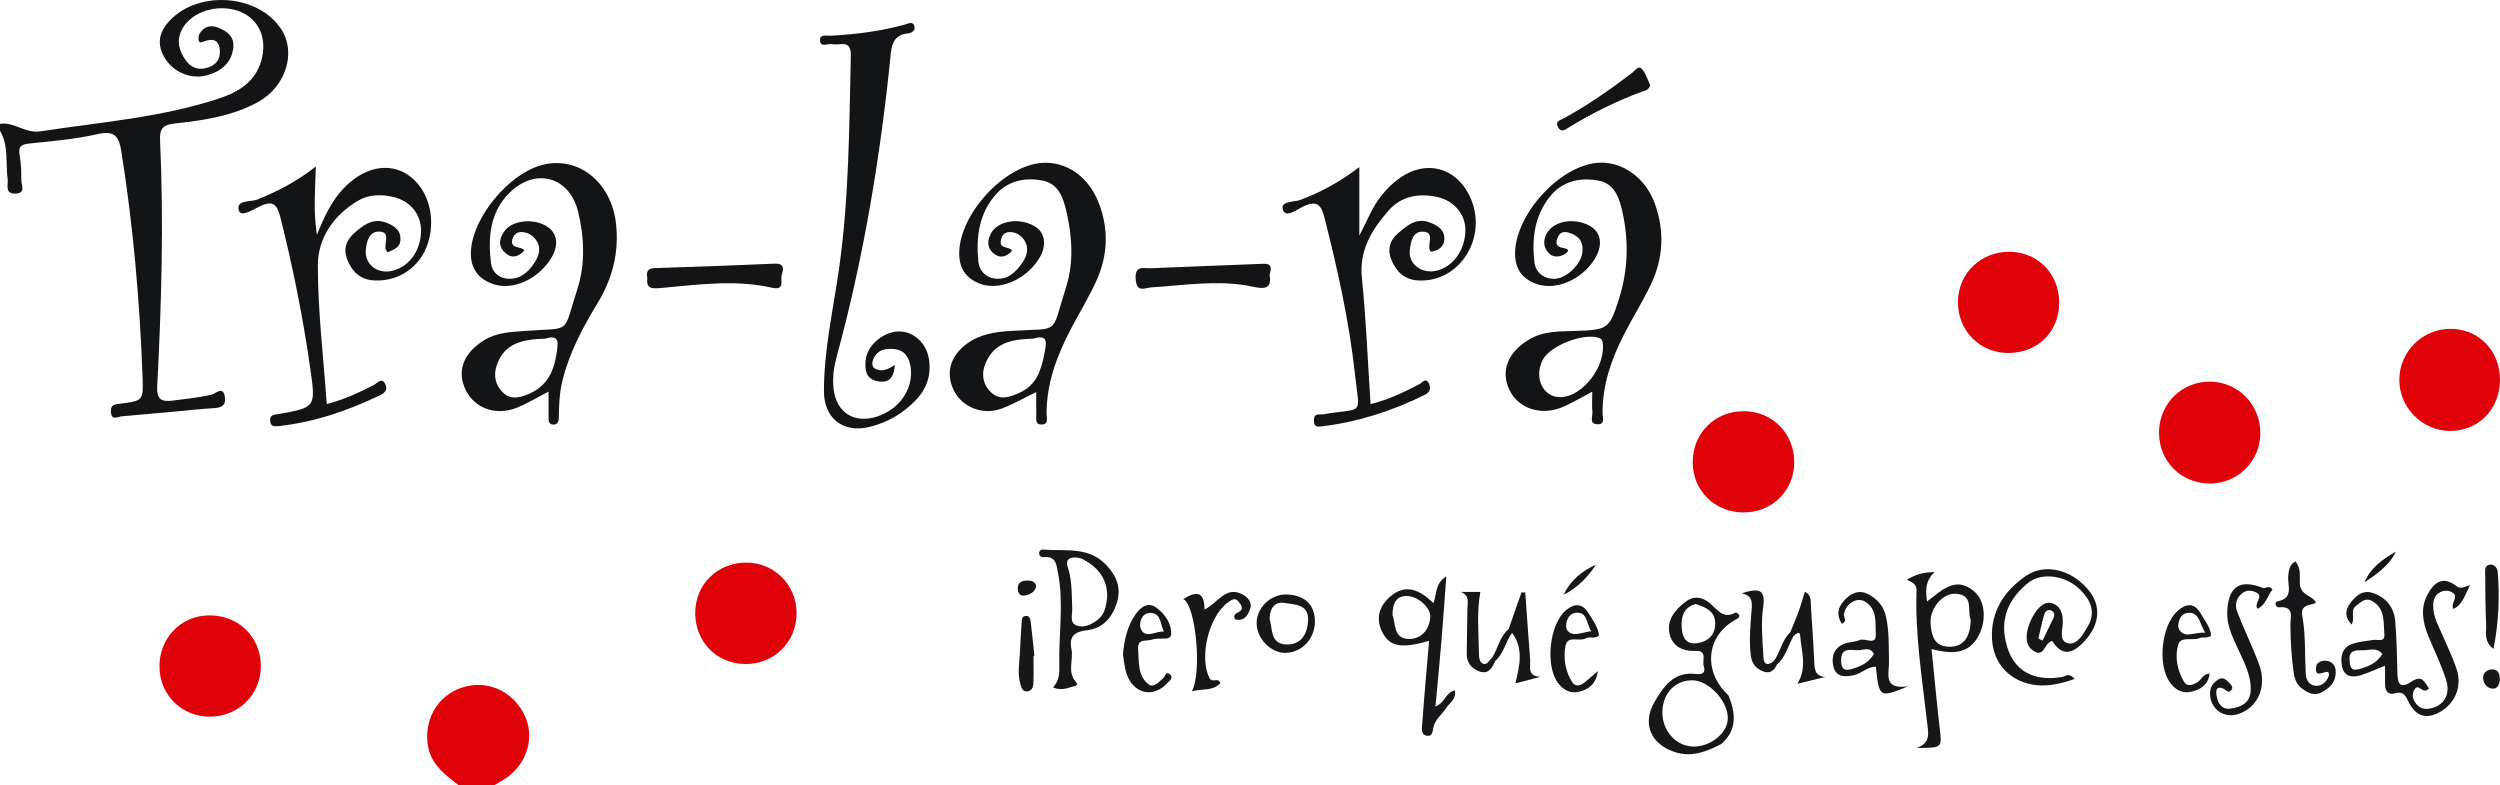 <svg xmlns="http://www.w3.org/2000/svg" xmlns:xlink="http://www.w3.org/1999/xlink" id="Capa_1" x="0px" y="0px" viewBox="0 0 717.83 225.54" style="enable-background:new 0 0 717.83 225.54;" xml:space="preserve"><style type="text/css">	.st0{fill:#131416;}	.st1{fill:#DF0209;}	.st2{fill:#171719;}</style><path class="st0" d="M0,35.57c4.11-0.67,7.14,2.83,11.72,2.13c17.05-2.62,34.32-3.92,50.84-9.31c6.03-1.97,11.23-5.04,12.72-11.98 c1.34-6.25-1.47-11.56-7.24-13.39C61.79,1.03,54.4,3.71,52.05,8.85c-1.39,3.04-0.58,5.82,1.23,8.39c1.34,1.9,3.2,2.9,5.6,2.37 c2.78-0.61,4.45-2.25,4.23-5.21c-0.22-3.04-2.11-3.44-4.58-2.49c-0.66,0.25-1.3,0.58-1.48-0.36c-0.12-0.59-0.05-1.37,0.25-1.88 c1.19-1.98,3.1-2.58,5.17-1.8c2.57,0.98,4.85,2.52,4.52,5.76c-0.45,4.34-3.36,6.75-7.25,7.91c-4.61,1.38-9.62-0.59-12.21-4.56 c-2.22-3.4-2.29-6.75,0.35-10.07c7.87-9.89,26.21-9,32.98,1.65c4.22,6.63,1.18,16.37-6.78,20.74c-7.4,4.07-15.7,5.28-23.94,6.17 c-3.54,0.38-4.33,1.62-4.18,4.89c1.07,23.52,0.41,47.04-0.82,70.54c-0.2,3.79,1.19,4.55,4.48,4.12c3.78-0.5,7.57-0.83,11.29-1.76 c1.1-0.28,3.22-2.59,3.67,0.82c0.34,2.53-1.18,2.99-3.31,3.12c-3.98,0.24-7.95,0.7-11.92,1.06c-4.79,0.43-9.59,0.83-14.38,1.28 c-1.33,0.13-2.99,1.39-3.12-1.38c-0.09-1.89,0.91-2.02,2.41-2.21c6.82-0.84,6.93-0.89,6.68-7.64c-0.8-21.68-2.67-43.26-6.08-64.71 c-0.67-4.2-1.76-6.25-6.79-5.1c-6.44,1.47-13.11,2.03-19.71,2.72c-2.43,0.25-3.14,1-2.71,3.39c0.4,2.27,0.5,4.62,0.45,6.93 c-0.03,1.5,1.5,4.04-1.77,4.05C1.27,55.58,2.41,53,2.2,51.46c-0.64-4.65,0.36-9.55-2.2-13.9C0,36.89,0,36.23,0,35.57z"></path><path class="st1" d="M131.79,225.54c-4.21-3.19-8.41-6.36-9.04-12.22c-0.82-7.64,3.57-14.27,10.87-16.18 c7.14-1.88,14.45,1.92,17.35,9.02c2.65,6.49-0.18,14.11-6.65,17.9c-0.85,0.5-1.7,0.99-2.55,1.49 C138.44,225.54,135.11,225.54,131.79,225.54z"></path><path class="st0" d="M475.23,58.66c-2.72-7.7-9.49-12.46-16.51-11.91c-11.13,0.86-24.05,15.35-23.69,26.49 c0.13,4.15,2.17,6.82,5.98,8.24c5.68,2.11,13.29-1.15,16.97-7.26c2.38-3.93,1.73-7.68-1.64-9.45c-4.66-2.44-10.51-1.25-12.35,2.5 c-0.99,2.01-0.76,3.91,0.8,5.48c1.19,1.18,2.81,1.09,4.18,0.39c0.99-0.51,2.3-1.57-0.16-1.95c-2.3-0.35-2.13-1.81-1.42-3.26 c0.84-1.72,2.27-1.46,3.83-0.86c2.61,1.01,3.46,2.89,3.11,5.5c-0.48,3.57-4.83,7.59-8.22,7.49c-3.1-0.09-5.2-1.98-5.53-4.78 c-0.79-6.72,0.03-13.27,4.42-18.8c3.57-4.5,8.68-5.59,13.94-4.63c4.82,0.88,6.12,5.31,6.99,9.37c1.77,8.22,1.52,16.42-1.05,24.51 c-2.72,8.58-3.1,8.98-12.26,9.29c-4.64,0.15-9.29-0.07-13.53,2.44c-6.14,3.64-8.31,9.05-5.66,14.55c2.59,5.38,9.18,7.51,15.39,4.81 c2.69-1.17,5.22-2.71,8.37-4.36c0,2.3-0.15,4.07,0.04,5.8c0.14,1.26-1.02,3.4,1.33,3.56c2.51,0.16,1.58-2.08,1.58-3.32 c-0.01-7.99,2.5-15.29,6.07-22.28c2.48-4.86,5.38-9.51,7.75-14.42C477.58,74.32,478,66.5,475.23,58.66z M448.1,114.04 c-5.01,0.11-7.74-5.55-5.15-10.68c2.08-4.1,11.73-7.86,16.16-6.34c0.72,0.25,0.96,0.61,1.07,1.34 C461.15,105.17,454.45,113.9,448.1,114.04z"></path><path class="st0" d="M176.88,64.25c-1.33-12.08-11.03-19.73-21.52-16.8c-9.37,2.61-19.51,14.87-20.13,24.47 c-0.3,4.65,1.67,7.97,6.21,9.6c5.36,1.92,12.3-0.88,16.32-6.62c2.72-3.91,2.56-7.58-0.44-9.7c-3.65-2.57-9.95-2.1-12.31,0.97 c-1.55,2.02-2.17,4.23-0.14,6.25c1.88,1.86,3.85,1.51,5.67-0.49c-0.85-1.4-4.06-0.29-3.45-3.1c0.27-1.23,1.17-2.16,2.41-2.2 c1.95-0.06,3.57,0.93,4.58,2.54c1.46,2.29,0.54,4.54-0.77,6.5c-1.71,2.57-4.04,4.52-7.35,4.37c-2.62-0.11-4.63-1.87-4.94-4.23 c-0.99-7.59-0.39-15.09,5.57-20.74c7.43-7.03,16.98-4.17,19.39,5.67c1.83,7.51,2.12,15.15-0.29,22.56 c-4.2,12.91-1.31,10.72-14.87,11.71c-4.18,0.31-8.25,0.44-11.94,2.75c-5.88,3.68-7.8,8.87-5.15,14.25c2.63,5.35,8.83,7.5,14.89,4.97 c2.84-1.18,5.49-2.79,8.88-4.54c0,2.87-0.02,5.12,0.01,7.37c0.01,0.97-0.04,2.12,1.4,2.1c1.32-0.02,1.54-1.02,1.55-2.08 c0.04-3.48,0.16-6.91,0.99-10.34c1.96-8.16,5.86-15.41,10.16-22.5C175.87,79.98,177.79,72.48,176.88,64.25z M159.79,101.6 c-0.81,5.29-2.87,9.33-7.99,11.53c-2.59,1.11-5.21,1.69-7.41-0.44c-2.17-2.11-2.74-4.87-1.77-7.77c2.2-6.59,7.7-7.47,13.9-7.68 C160.7,96.01,160.3,98.26,159.79,101.6z"></path><path class="st0" d="M315.4,58.06c-2.93-7.36-9.12-11.66-15.93-11.31c-11.27,0.57-24.54,15.32-24.04,26.64 c0.18,3.91,2.1,6.51,5.66,7.97c5.52,2.27,13.18-0.82,17.1-6.86c2.48-3.82,2.02-7.74-1.14-9.56c-4.42-2.56-10.52-1.58-12.48,2.03 c-1.04,1.9-1.23,3.94,0.4,5.51c1.84,1.77,3.82,1.51,5.63-0.46c-0.77-1.43-3.65-0.37-3.23-2.9c0.2-1.27,0.82-2.31,2.08-2.45 c1.95-0.21,3.65,0.72,4.67,2.3c1.42,2.21,0.81,4.47-0.6,6.5c-1.86,2.7-4.18,4.9-7.73,4.53c-2.8-0.29-4.62-2.31-4.88-4.94 c-0.68-6.91,0.16-13.65,4.94-19.12c3.59-4.11,8.59-5.11,13.68-4.04c4.56,0.95,5.84,5.17,6.72,9.05c1.64,7.18,2.08,14.55-0.18,21.61 c-4.46,13.91-1.31,11.54-15.78,12.45c-4.6,0.29-8.9,0.91-12.66,3.67c-4.86,3.57-6.2,8.57-3.72,13.5c2.37,4.73,8.3,7.13,13.59,5.17 c3.23-1.19,6.24-2.94,10.04-4.78c0,2.41-0.05,4.38,0.02,6.36c0.05,1.2-0.5,3.03,1.56,2.96c2.07-0.07,1.39-1.93,1.39-3.08 c-0.03-8.87,3.02-16.83,7.06-24.52c2.39-4.53,5.07-8.93,7.2-13.58C318.15,73.32,318.43,65.66,315.4,58.06z M299.86,101.63 c-0.95,4.74-2.22,8.88-7.01,11.09c-3.01,1.39-6.05,2.42-8.64-0.42c-2.51-2.76-2.37-6.05-0.66-9.2c2.76-5.09,7.71-5.66,13.2-5.88 C300.94,96.02,300.56,98.15,299.86,101.63z"></path><path class="st0" d="M256.94,104.76c-0.24,3.12-1.21,5.33-4.75,4.75c-3.55-0.59-3.9-3.17-3.65-5.98c0.36-4.19,4.7-8.06,9.21-8.35 c4.19-0.27,8.13,3.04,8.94,7.71c0.79,4.53-0.47,8.56-3.64,11.9c-3.74,3.94-8.29,6.6-13.6,7.84c-7.41,1.74-12.86-2.57-12.87-10.23 c-0.02-11.98,2.7-23.64,4.36-35.42c2.86-20.24,2.89-40.61,3.36-60.97c0.11-4.84-3.12-2.88-5.33-3.33c-1.25-0.26-3.5,1.15-3.52-1.22 c-0.01-1.73,2.07-1.15,3.28-1.21c7.15-0.41,14.22-1.3,21.14-3.21c0.88-0.24,2.12-0.99,2.6,0.24c0.55,1.4-0.6,2.21-1.85,2.33 c-3.51,0.34-4.52,2.59-4.83,5.65c-2.96,29.51-7.78,58.68-15.6,87.33c-0.79,2.89-1.18,5.87-0.87,8.85c0.73,7.09,6,10.38,12.74,8.09 c6.34-2.16,10.27-8,9.41-14.11c-0.41-2.88-1.78-5.01-5.01-5.22c-2.25-0.15-4.39,0.23-5.52,2.51c-0.53,1.07-0.83,2.5,0.32,3.15 C253.25,106.95,255.09,106,256.94,104.76z"></path><path class="st0" d="M390.31,47.97c0,6.73,0,12.52,0,19.7c1.28-2.58,2.02-4.01,2.71-5.48c2.06-4.43,4.9-8.25,8.93-11.1 c7.47-5.27,16.01-3.07,19.99,5.11c5.63,11.58-2.64,25.06-14.83,24.32c-3.87-0.23-6.09-2.49-7.48-5.63c-1.32-2.98-0.81-5.74,1.9-8.01 c2.74-2.3,5.33-4.55,9.31-2.89c2.14,0.89,3.93,2.06,3.88,4.57c-0.05,2.36-1.72,3.38-3.9,3.73c-0.16-0.33-0.36-0.59-0.41-0.88 c-0.27-1.76,1.32-4.61-1.56-4.88c-3.25-0.31-3.75,2.91-4.05,5.27c-0.5,4.01,3.48,6.93,7.67,5.93c4.82-1.16,8.24-5.97,8.29-11.66 c0.04-4.44-3.16-8.39-7.98-9.48c-5.38-1.21-10.5-0.28-14.16,3.95c-4.68,5.41-8.38,11.21-7.58,19.15 c1.21,11.97,1.68,24.02,2.49,36.34c5.25-1.29,9.67-3.45,14.05-5.74c0.78-0.41,1.9-2.07,2.74-0.11c0.55,1.29,0.39,2.38-1.24,3.19 c-9.44,4.68-19.31,7.86-29.81,9.08c-1.23,0.14-1.93-0.07-1.97-1.39c-0.03-1-0.06-2.05,1.4-2.07c0.5-0.01,1.01,0.02,1.49-0.06 c11.55-2.05,10.25,0.97,8.84-11.71c-1.67-15.11-4.98-29.99-8.74-44.75c-0.92-3.6-2.1-5.04-5.99-3.22c-1.8,0.84-5.07,3.38-5.89,1.11 c-0.99-2.75,3.09-2.26,4.95-2.96C379.26,55.2,384.71,52.23,390.31,47.97z"></path><path class="st0" d="M90.7,47.79c-0.2,6.88-0.78,12.77,0.3,19.65c2.11-5.29,4.16-9.56,7.41-13.09c5.49-5.95,12.34-7.74,17.82-4.69 c6.31,3.51,9.17,12.14,6.67,20.09c-2.17,6.9-8.42,11.19-15.52,10.77c-4.03-0.24-6.34-2.57-7.69-6.05c-1.23-3.19-0.19-5.69,2.39-7.88 c2.81-2.39,5.57-4.19,9.43-2.42c1.95,0.9,3.45,2.03,3.48,4.35c0.04,2.57-1.91,3.15-3.74,3.93c-0.28-0.51-0.51-0.76-0.56-1.05 c-0.3-1.84,1.55-5-2.06-4.9c-2.68,0.08-3.38,2.91-3.6,5.26c-0.36,3.96,3.07,6.81,7.11,6.1c4.96-0.88,8.53-5.46,8.75-11.23 c0.18-4.82-2.86-8.85-7.83-10.04c-3.48-0.84-7.1-0.81-10.21,1.01c-7.04,4.14-11.59,10.76-11.59,18.56c0,13.2,1.61,26.4,2.56,39.87 c5.05-1.34,9.36-3.33,13.61-5.54c0.91-0.47,2.15-2.23,3.17-0.25c0.67,1.29,0.27,2.4-1.31,3.16c-9.33,4.49-18.99,7.85-29.36,8.95 c-1.38,0.15-2.27,0.06-2.36-1.56c-0.09-1.68,1.02-1.66,2.24-1.88c10.92-1.93,10.86-1.94,9.28-13.08 c-2.07-14.59-4.97-29.01-8.55-43.31c-0.91-3.63-2-5.18-5.96-3.27c-1.85,0.89-5.42,3.25-6,1.19c-0.9-3.17,3.44-2.36,5.42-3.19 C79.67,54.92,85.09,52.22,90.7,47.79z"></path><path class="st1" d="M649.02,124.5c-0.09,8.06-6.63,14.44-14.69,14.34c-8.16-0.1-14.44-6.49-14.41-14.64 c0.03-8.34,6.66-14.82,14.93-14.61C642.87,109.79,649.11,116.37,649.02,124.5z"></path><path class="st1" d="M717.83,109.01c0,8.55-6.3,14.9-14.62,14.72c-7.92-0.17-14.4-6.9-14.29-14.85c0.11-7.99,6.66-14.44,14.68-14.46 C711.68,94.4,717.83,100.7,717.83,109.01z"></path><path class="st1" d="M591.26,86.97c-0.05,8.3-6.13,14.33-14.5,14.38c-8.34,0.05-14.73-6.48-14.57-14.89 c0.15-8.04,6.68-14.27,14.85-14.17C585.2,72.39,591.31,78.7,591.26,86.97z"></path><path class="st1" d="M515.19,132.73c-0.01,8.14-6.33,14.4-14.55,14.41c-8.22,0.02-14.58-6.23-14.61-14.36 c-0.03-8.43,6.4-14.81,14.81-14.71C509.01,118.17,515.2,124.5,515.19,132.73z"></path><path class="st1" d="M199.62,175.96c0.01-8.12,6.32-14.37,14.57-14.43c8.04-0.06,14.54,6.41,14.54,14.49 c0,8.38-6.46,14.76-14.85,14.64C205.71,190.54,199.61,184.25,199.62,175.96z"></path><path class="st1" d="M74.9,191.1c0.08,8.12-6.18,14.52-14.33,14.67c-8.21,0.14-14.62-6-14.78-14.16c-0.17-8.21,6-14.76,14.03-14.91 C68.33,176.53,74.82,182.73,74.9,191.1z"></path><path class="st2" d="M704.49,174.85c2.64-1.32,3.17-3.86,4.77-6.86c-1.85,0.62-2.83,1.21-3.94,0.31c-3.85-3.09-6.45-1.07-8.32,2.45 c-2.12,3.98-1.33,8.02,0.29,11.97c1.69,4.12,3.68,8.14,5.03,12.37c1.4,4.41-0.57,7.53-4.56,8.34c-1.85,0.38-3.25-0.17-4.28-1.73 c-0.8-1.22-0.95-2.55-0.19-3.74c1.25-1.99,2.33,1.72,4.14-0.3c-1.22-1.65-1.84-4.04-4.95-1.98c-3.67,2.43-4.06,0.26-4.12-2.78 c-0.09-4.8-0.23-9.6-0.59-14.38c-0.3-3.95-2.42-6.8-6.23-8.19c-3.12-1.14-5.11,0.74-6.73,2.89c-1.45,1.93-1.64,4.04,0.4,6.09 c1.16-1.83-0.56-3.92,1.26-5.32c1.45-1.12,2.72-2.58,4.8-1.32c3.66,2.19,3.05,5.94,3.35,9.31c0.24,2.6-1.84,1.56-3.14,1.76 c-1.96,0.3-3.98,0.47-5.85,1.07c-3.12,1.01-3.71,3.63-3.19,6.43c0.56,3.04,2.88,3.41,5.38,2.64c2.18-0.66,4.26-1.66,7-2.75v5.4 c0,1.84,1,3.11,2.73,2.57c2.81-0.86,3.22,0.99,4.17,2.74c2.14,4,5.19,4.76,9.08,2.47c4.14-2.43,6.16-7.22,4.63-12 c-1.11-3.44-2.74-6.71-4.16-10.05c-1.03-2.43-2.39-4.73-2.58-7.45c-0.13-1.9,0-3.7,1.91-4.75c1.07-0.58,2.27-0.59,3.35-0.04 C706.44,171.28,703.36,173.2,704.49,174.85z M677.16,192.17c-2.31,0.57-2.4-1.06-2.53-2.57c-0.28-3.11,1.99-2.88,3.97-2.89 c1.86-0.01,3.93-0.92,5.45,1.07C682.44,190.43,679.92,191.48,677.16,192.17z"></path><path class="st2" d="M566.7,169.67c-5.32-4.37-9.27-0.04-13.39,3.04c-0.41-3.15-0.6-5.83,2.18-8.44c-3.38,0-5.58,0.77-7.96,2.19 c1.52,0.78,2.85,1.16,2.77,3.26c-0.45,12.6,1.62,25.02,3,37.48c0.33,2.97,1.32,6.15-3.04,7.57c7.45-0.05,7.35-0.04,6.72-5.42 c-0.88-7.64-1.59-15.29-2.38-23c6.96,1.85,10.75,0.85,13.26-3.37C570.47,178.59,570.18,172.53,566.7,169.67z M559.59,185.7 c-4.4-0.11-4.98-3.49-5.25-6.55c-0.38-4.37,3.4-8.87,7.17-8.67c5.46,0.3,3.22,5.13,4.34,7.43 C565.77,183.26,563.54,185.8,559.59,185.7z"></path><path class="st2" d="M589.33,173.24c-2.13-0.7-3.79,0.94-4.92,2.6c-0.92,1.34-1.65,2.89-2.09,4.45c-0.7,2.49-0.75,5.2,1.73,6.7 c2.99,1.8,2.86-2.41,5.21-2.95c2.51,3.99,5.2,4,8.45,0.89c4.92-4.72,5.9-10.27,2.39-14.96c-4.67-6.24-12.74-8.51-18.41-4.61 c-6.16,4.24-10.07,10.13-9.73,17.93c0.25,5.51,3.04,9.95,8.06,12.19c5.02,2.23,10.23,1.39,15.69-0.53 c-1.68-1.97-2.67-0.71-3.68-0.55c-9.25,1.5-15.13-2.66-16.43-11.94c-0.88-6.32,2.07-11.32,6.75-15.1c3.92-3.16,10.9-2.16,15.02,2.04 c2.71,2.75,4.52,6.16,2.21,10.25c-1.33,2.36-3.07,5.45-5.51,5.09c-3.16-0.45-1.72-4.09-1.76-6.34 C592.26,175.95,591.53,173.96,589.33,173.24z M589.54,177.62c-1.04,2.09-2.04,4.2-3.06,6.31c-0.4-0.2-0.8-0.41-1.2-0.61 c0.51-2.16,0.96-4.34,1.57-6.48c0.25-0.89,0.73-2.01,1.96-1.6C589.92,175.61,590.07,176.56,589.54,177.62z"></path><path class="st2" d="M499.35,176.6c-0.07-0.32-0.84-0.81-1-0.72c-3.63,2.06-5.26-0.94-7.46-2.74c-2.28-1.88-4.74-2.13-7.22-0.13 c-2.86,2.3-5.1,5.13-4.31,8.86c0.77,3.67,3.71,5.18,7.49,5.03c3.57-0.14,1.81,2.81,2.34,4.34c0.67,1.92-0.37,2.53-2.33,2.28 c-6.29-0.78-9.24,3.67-11.83,8.1c-3.61,6.2-0.96,12.17,5.95,14.35c4.86,1.54,9.09-0.18,13.27-2.35c4.64-4.08,4.12-8.91,2.03-13.97 c-7.37-6.88-6.43-17.04,2.04-21.71C498.96,177.59,499.53,177.33,499.35,176.6z M496.11,206.29c-0.08,4.29-5.14,8.3-10.16,8.06 c-4.97-0.23-8.84-4.82-8.62-10.2c0.21-5.25,3.76-8.86,8.65-8.81C490.67,195.39,496.21,201.37,496.11,206.29z M487.17,184.68 c-3.51,0.45-4.19-2.35-4.31-4.74c-0.15-2.8,0.54-5.6,4.03-6.5c2.75,0.87,5.46,1.95,5.59,5.31 C492.62,182.21,490.55,184.25,487.17,184.68z"></path><path class="st2" d="M417.77,198.25c-2.75,0.53-2.75,3.48-5.6,4.62c0.61-6.62,1.19-12.64,1.7-18.68c0.5-5.97,0.91-11.95,1.41-18.67 c-3.29,1.99-2.69,4.99-3.7,7.67c-4-3.95-8.1-5.67-12.46-1.85c-3.13,2.74-4.23,6.35-2.17,10.27c2.15,4.11,5.47,4.67,13.39,2.4 c-0.68,8-1.4,15.87-1.97,23.76c-0.08,1.18-0.5,3.03,1.14,3.44c1.91,0.48,1.8-1.38,2.13-2.59c0.58-2.17,2.41-3.51,3.57-5.29 C416.17,201.85,418.2,200.79,417.77,198.25z M410.68,177.35c-0.35,3.59-2.64,6.12-6.06,6.12c-4.65-0.01-3.81-4.51-4.8-6.93 c0.1-2.97,0.74-5.17,3.69-5.4C406.87,170.88,410.96,174.43,410.68,177.35z"></path><path class="st2" d="M317.42,162c-5.05-5.14-11.68-3.68-17.82-4.2c-0.74-0.07-1.28,0.38-1.22,1.17c0.07,0.8,0.73,1.06,1.42,1 c3.37-0.3,3.51,2.06,3.98,4.44c1.73,8.9,0.16,17.82,0.38,26.72c0.06,2.3-0.05,4.44-1.81,6.24c2.15,0.97,3.9,0.3,5.62-0.21 c0.61-0.18,1.92-0.25,0.88-1.45c-2.48-2.88-0.55-6.28-1.21-9.37c-0.75-3.57,0.9-4.98,4.36-5.36c4.61-0.52,7.26-3.51,8.65-7.77 C322.1,168.74,320.53,165.16,317.42,162z M315.17,177.97c-1.78,1.38-3.94,2.4-6.02,1.64c-2.14-0.78-1.21-3.11-1.28-4.85 c-0.15-3.63-0.03-7.27-0.97-10.86c-0.3-1.13-1.19-2.88,0.33-3.57c1.04-0.47,2.78-0.26,3.84,0.31c4.16,2.27,6.98,5.56,6.83,10.86 C317.61,173.77,317.36,176.27,315.17,177.97z"></path><path class="st0" d="M185.88,79.86c-0.34-1.8-0.03-2.82,2.16-2.88c11.47-0.34,22.94-0.78,34.4-1.28c2.82-0.12,2.58,1.68,2.03,3.19 c-0.52,1.4,1.11,4.6-2.78,3.73c-10.74-2.43-21.51-0.85-32.25,0.11C186.9,82.94,185.49,82.67,185.88,79.86z"></path><path class="st0" d="M364.52,78.91c0.71,3.85-1.16,4.2-4.7,3.43c-9.74-2.11-19.51-0.43-29.28,0.18c-1.78,0.11-4.14,1.66-4.45-2.3 c-0.32-4.19,2.3-3.11,4.37-3.2c10.3-0.44,20.59-0.82,30.89-1.22C363.34,75.73,365.79,75.15,364.52,78.91z"></path><path class="st2" d="M542.39,190.15c-0.1-4.45,0.11-8.89-0.91-13.29c-0.61-2.62-2.11-4.43-4.26-5.81c-2.58-1.66-4.94-1.32-7.17,0.82 c-2.26,2.16-2.95,4.44-1.2,7.25c1.7-0.8,0.51-1.81,0.61-2.65c0.34-3.04,3.68-5.15,6.02-3.75c3.66,2.2,2.94,6.16,3.11,9.39 c0.17,3.41-3.06,0.97-4.61,1.66c-1.33,0.59-2.94,0.53-4.32,1.03c-2.99,1.1-3.87,3.6-3.28,6.39c0.68,3.17,3.11,3.28,5.86,2.7 c2.27-0.49,3.93-2.51,6.39-2.43c0.92,8.91,1.01,8.98,9.25,5.6C540.56,198.11,542.46,193.36,542.39,190.15z M531.15,192.23 c-2.26,0.55-2.51-1.23-2.5-2.7c0.02-4.2,3.46-2.54,5.55-2.88c1.25-0.21,3.03-0.78,3.84,1.17 C536.47,190.46,533.9,191.54,531.15,192.23z"></path><path class="st2" d="M652.51,169.3c-1.49,1.65-1.8,4.32-4.27,5.49c-1.31-1.58,2.11-3.59-0.63-4.78c-1.25-0.55-2.59-0.6-3.77,0.31 c-1.83,1.42-2.19,3.47-1.45,5.38c1.95,5.07,4.38,9.96,6.27,15.06c2.35,6.33-0.31,12.39-5.93,14.25c-4.21,1.4-8.14-1.46-8.16-5.86 c-0.01-1.88,0.9-3.13,2.39-4.05c1.28-0.8,2.21,0.01,3.03,0.86c0.57,0.58,1.34,1.32,0.76,2.12c-0.9,1.24-1.62-0.06-2.44-0.39 c-2.32-0.92-1.99,1.23-1.85,2.07c0.34,2,1.32,4,3.81,3.71c3.13-0.36,5.9-1.57,5.99-5.35c0.11-4.44-2.06-8.25-3.82-12.13 c-1.51-3.32-3.09-6.52-2.93-10.34c0.29-7.17,3.51-9.46,10.15-6.87C650.6,169.15,651.55,167.8,652.51,169.3z"></path><path class="st2" d="M659.09,161.17c1.63,1.99,1.21,4.26,1.25,6.23c0.07,3.28,2.94,3.47,4.35,5.11c1.42,1.65-4.44,0.03-3.66,4.17 c1.03,5.45,0.72,11.15,1.02,16.74c0.1,1.81,0.92,3.31,2.83,3.49c1.58,0.15,2.82-0.87,3.56-2.27c0.4-0.75,0.52-1.97-0.64-1.69 c-1.56,0.37-3.04,1.28-2.8-1.37c0.12-1.31,1.36-1.86,2.58-1.87c1.75-0.02,2.93,1.18,3.06,2.69c0.18,2-0.56,3.99-2.24,5.24 c-1.57,1.17-3.25,2.27-5.47,1.25c-2.45-1.12-3.91-2.71-4.31-5.51c-0.66-4.59-0.94-9.18-0.97-13.81c-0.02-2.38,1.3-5.63-3.36-5.19 c-0.8,0.08-1.36-1.51-0.39-1.69c4.88-0.94,2.85-4.6,3.13-7.33C657.2,163.76,657.31,162.16,659.09,161.17z"></path><path class="st2" d="M339.75,172.01c3.75-2.36,6.14-2.26,6.1,3.02c3.87-1.88,6.1-7.03,11.06-4.28c1.36,0.75,2.73,2.25,2.05,4.11 c-0.67,1.85-1.74,3.62-4.32,2.98c-0.55-1.02-0.1-1.56,0.75-1.94c1.93-0.89,1.12-2.09,0.26-3.15c-0.99-1.23-1.9-0.61-2.97,0.15 c-5.59,3.97-8.39,15.63-5.48,21.65c0.88,1.83,2.56-0.3,3.2,1.61c-2.17,2.37-5.25,1.51-8.2,2.34 C345.19,193.25,343.35,173.61,339.75,172.01z"></path><path class="st2" d="M336.04,193.76c-1.21-1.28-1.45,0.4-2.06,0.96c-1.21,1.11-2.79,2.9-4.23,1.75c-3.13-2.51-2.7-6.49-2.96-10.05 c-0.24-3.24,2.47-2.18,4.15-2.8c1.83-0.69,5.15,0.48,5.31-1.37c0.27-3.05-1.74-6.03-4.34-7.85c-2.46-1.72-4.54,0.12-5.89,2.04 c-2.32,3.31-3.19,7.19-3.59,11.41c0.31,1.75,0.41,3.78,1.05,5.63c1.98,5.78,7.67,7.04,11.64,2.69 C335.74,195.49,336.98,194.75,336.04,193.76z M329.67,176.07c3.74-0.6,3.4,3.05,4.52,5.27c-2.45-0.18-5.36,2.23-6.66-0.84 C327,179.24,327.57,176.41,329.67,176.07z"></path><path class="st2" d="M451.48,195.93c-2.05-3.17-2.64-6.86-1.98-10.46c0.58-3.18,3.96-1.1,5.85-2.19c1.02-0.6,2.62,0.29,3.79-0.83 c-0.32-2.5-1.84-4.5-3.14-6.56c-1.72-2.72-3.97-2.63-6.29-0.73c-4.86,3.95-6.13,16.18-2.25,21.1c1.58,2.01,3.67,2.99,6.11,2.32 c2.45-0.68,4.65-1.94,5.23-5.87c-1.75,1.49-2.77,2.4-3.84,3.26C453.81,196.89,452.34,197.28,451.48,195.93z M452.15,176.01 c3.76-0.7,3.31,3.22,4.77,5.24c-2.6,0.22-5.46,1.93-6.98-0.4C449.28,179.83,449.82,176.45,452.15,176.01z"></path><path class="st2" d="M630.83,195.98c-1.45,0.77-2.84,1.36-3.82-0.38c-1.85-3.27-2.61-7.01-1.58-10.49c0.75-2.56,4.08-1.02,6.12-1.89 c0.97-0.42,2.3,0.2,3.33-0.75c-0.2-2.36-1.76-4.16-2.87-6.14c-1.88-3.36-4.31-3.15-6.86-0.82c-4.52,4.13-5.68,15.25-2.19,20.3 c1.55,2.26,3.69,3.45,6.35,2.78c2.5-0.63,4.74-1.86,5.14-5.19C632.39,193.56,632.05,195.33,630.83,195.98z M628.13,175.98 c3.55-0.32,3.35,3.2,5.1,5.7c-3.09-0.28-6.01,1.82-7.58-1.04C625.08,179.61,625.71,176.2,628.13,175.98z"></path><path class="st0" d="M473.81,24.43c-0.34,1.5-1.52,1.58-2.36,1.89c-7.29,2.7-14.21,6.12-20.84,10.16c-1.01,0.62-2.32,1.85-3.3-0.06 c-0.84-1.63,0.72-1.92,1.64-2.42c6.98-3.77,13.43-8.33,19.74-13.12c0.8-0.6,1.74-2.27,2.82-1.02 C472.63,21.18,473.13,23.03,473.81,24.43z"></path><path class="st2" d="M369.33,170.69c-4.38-0.09-8.36,3.65-8.51,7.99c-0.16,4.45,3.96,8.84,8.24,8.78c4.76-0.06,8.48-4.02,8.49-9.04 C377.57,173.64,374.54,170.79,369.33,170.69z M369.65,185.05c-5.1,0.03-4.15-4.61-5.12-7.28c0.04-3.24,1.61-5.11,4.28-4.64 c2.95,0.51,7.14,0.25,6.78,5.3C375.31,182.17,373.58,185.03,369.65,185.05z"></path><path class="st2" d="M516.11,196.33c2.89-4.88,1.07-9.32,0.8-13.67c-0.1-1.72-1.28-0.63-1.96,0.02c-1.56,2.72-2.18,5.98-4.73,8.12 c-0.75,1.76-2.08,2.71-3.93,2c-1.92-0.73-3.24-2.11-3.55-4.37c-0.61-4.48-0.13-8.94,0.21-13.39c0.16-2.07,0.3-3.99-2.88-4.7 c4.63-1.42,7.03-1.46,6.19,4.03c-0.66,4.37-0.21,8.93,0.02,13.4c0.07,1.48,0.06,4.31,3.04,2.04c1.92-2.56,2.26-6,4.72-8.24 c0.79-1.97,1.65-3.91,2.37-5.9c0.66-1.81,1.17-3.67,1.82-5.75c1.94,1.01,1.66,2.49,1.73,3.87c0.31,5.43,0.74,10.84,0.98,16.27 c0.09,2.15,0.19,4.02,3.12,4.32C521.64,194.98,519.21,195.57,516.11,196.33z"></path><path class="st2" d="M435.11,196.23c1.27-5.28,2.39-10.07-0.94-14.52c-1.91,2.51-2.31,5.92-4.84,8.07 c-0.84,1.88-1.87,3.86-4.34,3.07c-2.31-0.75-3.91-2.44-3.85-5.17c0.08-4.3,0.13-8.61,0.2-12.91c0.04-1.79,0.69-3.81-1.92-4.81h5.63 c-1.06,5.86-0.5,11.75-0.39,17.62c0.02,1.06,0.01,2.95,1.68,3.1c0.65,0.05,1.41-1.21,2.12-1.87c1.69-2.67,2.15-6.04,4.72-8.2 c1.23-3.5,2.45-7,3.68-10.51c0.36,0.01,0.73,0.01,1.09,0.01c0.46,6.42,0.9,12.83,1.41,19.24c0.16,1.95-1.02,4.87,2.99,4.97 C440.02,194.93,437.69,195.55,435.11,196.23z"></path><path class="st2" d="M715.97,186.32c-2.9-2.21-2.02-4.71-2.12-6.88c-0.22-4.79-0.24-9.59-0.27-14.38c-0.01-1.08-0.3-2.57,1.18-2.91 c1.41-0.33,2.32,0.97,2.41,1.99C717.76,171.44,717.46,178.69,715.97,186.32z"></path><path class="st2" d="M296.75,188.3c0,2.63,0.07,5.27-0.03,7.9c-0.04,1.18-0.52,2.35-2.01,2.32c-1.27-0.03-1.48-1.26-1.73-2.12 c-0.84-2.9-0.31-5.87-0.15-8.82c0.17-2.96,0.31-5.91,0.52-8.87c0.06-0.77,0.04-1.77,1.16-1.85c1.1-0.09,1.33,0.88,1.43,1.63 c0.41,3.26,0.72,6.53,1.06,9.8C296.92,188.29,296.83,188.3,296.75,188.3z"></path><path class="st2" d="M678.91,167.22c1.75-4.18,5.21-6.67,9.03-8.84C686.06,162.37,682.47,164.81,678.91,167.22z"></path><path class="st2" d="M458.26,162.14c-2.38,3.62-5.35,6.64-9.28,8.63C450.9,166.66,454.17,163.96,458.26,162.14z"></path><path class="st2" d="M717.79,194.85c-0.01,1.69-0.69,3.05-2.23,2.87c-1.52-0.18-2.6-1.57-2.58-3.17c0.02-1.55,1.31-2.35,2.72-2.34 C717.43,192.22,717.7,193.63,717.79,194.85z"></path><path class="st2" d="M297.52,168.37c-0.38,1.64-1.68,2.31-3.18,2.6c-1.52,0.3-2.12-0.73-2.11-2.02c0-1.67,1.15-2.25,2.64-2.25 C296.04,166.69,297.22,166.79,297.52,168.37z"></path></svg>